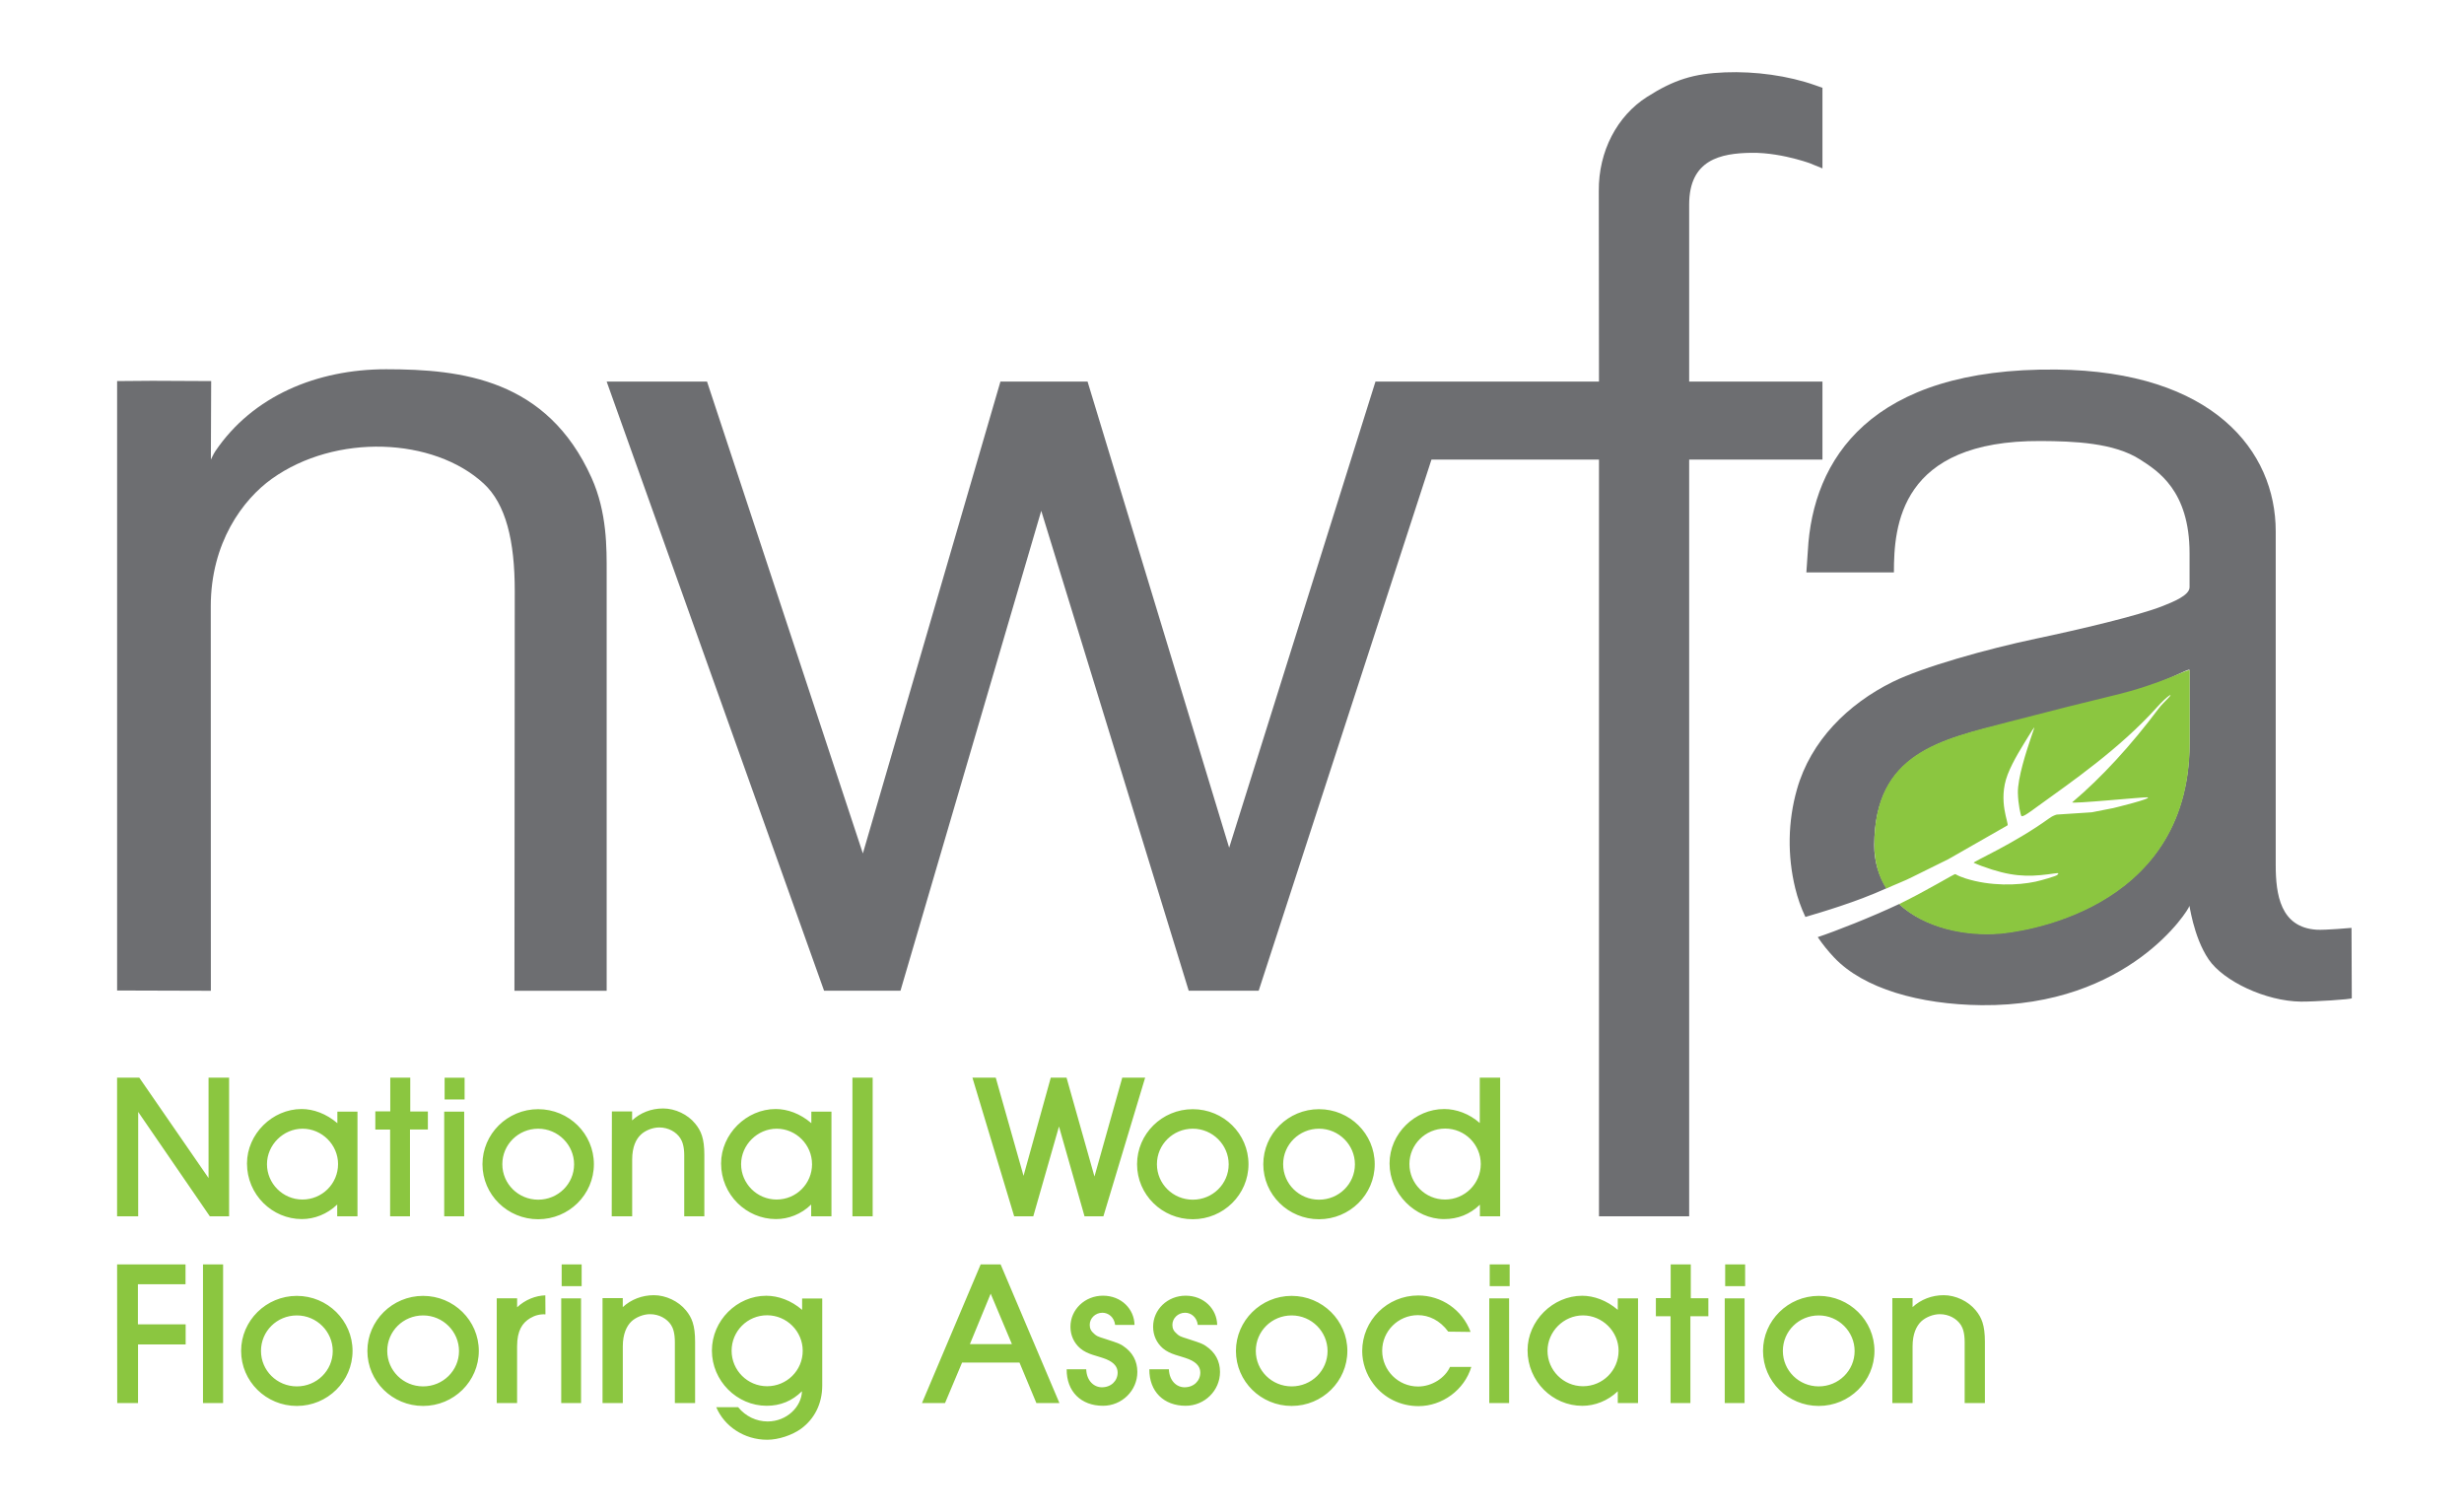 <svg xmlns="http://www.w3.org/2000/svg" id="Layer_1" data-name="Layer 1" viewBox="0 0 789 484"><defs><style>      .cls-1 {        fill: #8bc640;      }      .cls-1, .cls-2 {        fill-rule: evenodd;        stroke-width: 0px;      }      .cls-2 {        fill: #6d6e71;      }    </style></defs><path class="cls-1" d="M473.89,389.45h6.48v-44.39h-6.53v14.52c-3.35-2.98-7.51-4.48-11.4-4.48-9.35,0-17.49,7.85-17.49,17.44s8.18,17.8,17.44,17.8c4.47,0,8.27-1.51,11.49-4.61v3.73ZM474.16,372.72c0,6.26-5.1,11.36-11.45,11.36s-11.4-5.15-11.4-11.36,5.1-11.36,11.45-11.36,11.4,5.15,11.4,11.36ZM404.52,372.77c0,9.76,8.01,17.62,17.84,17.62s17.84-7.9,17.84-17.62-7.96-17.62-17.84-17.62-17.84,7.95-17.84,17.62ZM433.86,372.81c0,6.26-5.14,11.32-11.49,11.32s-11.49-5.06-11.49-11.36,5.14-11.37,11.49-11.37,11.49,5.19,11.49,11.41ZM364.1,372.77c0,9.76,8.01,17.62,17.84,17.62s17.84-7.9,17.84-17.62-7.96-17.62-17.84-17.62-17.84,7.95-17.84,17.62ZM393.44,372.81c0,6.26-5.14,11.32-11.49,11.32s-11.49-5.06-11.49-11.36,5.14-11.37,11.49-11.37,11.49,5.19,11.49,11.41ZM324.74,389.45h6.13l8.23-28.76,8.18,28.76h6.04l13.37-44.39h-7.33l-8.9,31.65-8.94-31.65h-5.05l-8.72,31.43-8.9-31.43h-7.47l13.37,44.39ZM272.96,389.45h6.48v-44.39h-6.48v44.39ZM259.76,389.45h6.48v-33.51h-6.44v3.69c-3.54-3.06-7.65-4.53-11.41-4.53-9.39,0-17.49,8.03-17.49,17.44,0,9.99,8.1,17.8,17.58,17.8,3.98,0,8.09-1.55,11.27-4.66v3.77ZM260.03,372.72c0,6.3-5.05,11.36-11.36,11.36s-11.36-5.15-11.36-11.31,5.19-11.37,11.4-11.37,11.31,5.15,11.31,11.32ZM195.9,389.45h6.53v-18.15c0-4.09,1.25-6.57,2.77-7.99,1.38-1.33,3.76-2.31,5.9-2.31,2.95,0,5.46,1.46,6.75,3.46.63.98,1.25,2.57,1.25,5.5v19.49h6.44v-19.62c0-5.37-1.07-7.77-2.91-10.03-2.41-2.98-6.44-4.88-10.29-4.88s-7.29,1.38-9.93,3.82v-2.88h-6.48l-.05,33.6ZM154.49,372.77c0,9.76,8.01,17.62,17.84,17.62s17.84-7.9,17.84-17.62-7.96-17.62-17.84-17.62-17.84,7.95-17.84,17.62ZM183.83,372.81c0,6.26-5.14,11.32-11.49,11.32s-11.49-5.06-11.49-11.36,5.14-11.37,11.49-11.37,11.49,5.19,11.49,11.41ZM142.24,389.45h6.4v-33.51h-6.4v33.51ZM142.37,352.04h6.4v-6.97h-6.4v6.97ZM124.93,389.45h6.35v-27.79h5.73v-5.77h-5.64v-10.83h-6.4v10.79h-4.79v5.82h4.74v27.79ZM107.98,389.45h6.49v-33.51h-6.44v3.69c-3.58-3.06-7.7-4.53-11.45-4.53-9.39,0-17.49,8.03-17.49,17.44,0,9.99,8.09,17.8,17.57,17.8,3.98,0,8.1-1.55,11.32-4.66v3.77ZM108.25,372.72c0,6.3-5.1,11.36-11.4,11.36s-11.36-5.15-11.36-11.31,5.19-11.37,11.4-11.37,11.36,5.15,11.36,11.32ZM37.5,389.45h6.75v-33.42l22.94,33.42h6.17v-44.39h-6.58v32.14l-22.18-32.14h-7.11v44.39Z"></path><path class="cls-1" d="M605.95,449.24h6.48v-18.15c0-4.08,1.29-6.57,2.77-7.99,1.43-1.33,3.8-2.31,5.95-2.31,2.95,0,5.45,1.46,6.75,3.46.63.98,1.21,2.58,1.21,5.51v19.48h6.48v-19.62c0-5.37-1.07-7.77-2.91-10.03-2.41-2.97-6.48-4.88-10.28-4.88s-7.33,1.38-9.97,3.82v-2.88h-6.48v33.6ZM564.54,432.55c0,9.76,8.01,17.62,17.84,17.62s17.84-7.9,17.84-17.62-8-17.62-17.84-17.62-17.84,7.94-17.84,17.62ZM593.87,432.59c0,6.26-5.14,11.32-11.49,11.32s-11.49-5.06-11.49-11.36,5.1-11.36,11.49-11.36,11.49,5.2,11.49,11.41ZM552.28,449.24h6.35v-33.51h-6.35v33.51ZM552.42,411.82h6.39v-6.97h-6.39v6.97ZM534.93,449.24h6.35v-27.78h5.76v-5.77h-5.63v-10.83h-6.44v10.79h-4.74v5.81h4.7v27.78ZM518.03,449.24h6.49v-33.51h-6.49v3.68c-3.53-3.06-7.69-4.52-11.4-4.52-9.39,0-17.49,8.03-17.49,17.44,0,9.98,8.05,17.8,17.53,17.8,3.98,0,8.14-1.56,11.36-4.66v3.77ZM518.29,432.5c0,6.31-5.1,11.36-11.4,11.36s-11.36-5.15-11.36-11.32,5.14-11.36,11.36-11.36,11.4,5.15,11.4,11.32ZM476.88,449.24h6.35v-33.51h-6.35v33.51ZM477.02,411.82h6.39v-6.97h-6.39v6.97ZM464.32,437.65c-1.56,3.51-5.77,6.3-10.24,6.3-6.35,0-11.49-5.15-11.49-11.45s5.14-11.4,11.45-11.4c3.49,0,7.02,1.64,9.71,5.28l7.15.09c-2.68-7.14-9.35-11.67-16.77-11.67-9.93,0-17.94,7.99-17.94,17.8,0,3.68,1.25,7.46,3.63,10.57,3.35,4.44,8.63,7.06,14.4,7.06,7.6,0,14.71-5.19,16.91-12.56h-6.8ZM395.76,432.55c0,9.76,8,17.62,17.84,17.62s17.84-7.9,17.84-17.62-8.01-17.62-17.84-17.62-17.84,7.94-17.84,17.62ZM425.1,432.59c0,6.26-5.14,11.32-11.49,11.32s-11.49-5.06-11.49-11.36,5.1-11.36,11.49-11.36,11.49,5.2,11.49,11.41ZM368.03,438.45c-.04,7.1,4.61,11.67,11.63,11.67,6.08,0,11-4.88,11-10.83,0-3.46-1.52-6.3-4.52-8.3-.72-.49-1.07-.8-5.72-2.27-2.73-.84-2.82-.98-3.53-1.6-1.12-.93-1.48-1.78-1.48-2.93,0-2.04,1.75-3.86,4.07-3.86,1.92,0,3.76,1.42,4.07,3.9h6.21c-.09-5.1-4.25-9.36-10.1-9.36s-10.42,4.48-10.42,9.94c0,2.75,1.12,5.19,3.13,6.92,2.41,2.04,5.5,2.35,8.27,3.46,2.86,1.15,3.71,2.75,3.71,4.3,0,2.62-2.06,4.71-5.05,4.71-2.46,0-4.87-2-5.01-5.77h-6.26ZM341.56,438.45c-.05,7.1,4.6,11.67,11.63,11.67,6.08,0,11-4.88,11-10.83,0-3.46-1.52-6.3-4.52-8.3-.71-.49-1.07-.8-5.72-2.27-2.73-.84-2.81-.98-3.53-1.6-1.12-.93-1.48-1.78-1.48-2.93,0-2.04,1.75-3.86,4.07-3.86,1.92,0,3.76,1.42,4.07,3.9h6.21c-.09-5.1-4.25-9.36-10.1-9.36s-10.42,4.48-10.42,9.94c0,2.75,1.12,5.19,3.13,6.92,2.41,2.04,5.5,2.35,8.27,3.46,2.86,1.15,3.71,2.75,3.71,4.3,0,2.62-2.06,4.71-5.05,4.71-2.46,0-4.88-2-5.01-5.77h-6.26ZM295.23,449.24h7.38l5.46-12.96h18.38l5.41,12.96h7.38l-18.83-44.38h-6.39l-18.79,44.38ZM310.57,430.38l6.66-16.16,6.8,16.16h-13.46ZM229.35,450.57c2.59,6.13,8.94,10.43,16.32,10.43,3.58,0,8-1.46,10.87-3.55,4.16-3.06,6.75-7.85,6.75-13.85v-27.83h-6.44v3.64c-3.49-3.02-7.65-4.52-11.49-4.52-9.35,0-17.4,7.9-17.4,17.57s8,17.66,17.53,17.66c4.43,0,8.18-1.56,11.31-4.66-.13,4.88-4.79,9.68-11,9.68-3.58,0-7.07-1.64-9.44-4.57h-7.02ZM257.04,432.5c0,6.35-5.14,11.36-11.41,11.36s-11.36-5.1-11.36-11.36,5.05-11.36,11.36-11.36,11.41,5.15,11.41,11.36ZM192.95,449.24h6.48v-18.15c0-4.08,1.3-6.57,2.77-7.99,1.43-1.33,3.8-2.31,5.94-2.31,2.95,0,5.46,1.46,6.75,3.46.63.98,1.21,2.58,1.21,5.51v19.48h6.48v-19.62c0-5.37-1.07-7.77-2.91-10.03-2.41-2.97-6.48-4.88-10.28-4.88s-7.33,1.38-9.97,3.82v-2.88h-6.48v33.6ZM179.71,449.24h6.35v-33.51h-6.35v33.51ZM179.85,411.82h6.4v-6.97h-6.4v6.97ZM159.05,449.24h6.53v-18.11c0-5.15,1.7-7.54,4.16-9.05,1.57-.93,3.18-1.33,4.92-1.24l-.04-6.08c-3.09.09-6.44,1.38-9.03,3.82v-2.88h-6.53v33.55ZM117.64,432.55c0,9.76,8,17.62,17.84,17.62s17.84-7.9,17.84-17.62-8-17.62-17.84-17.62-17.84,7.94-17.84,17.62ZM146.98,432.59c0,6.26-5.14,11.32-11.49,11.32s-11.49-5.06-11.49-11.36,5.1-11.36,11.49-11.36,11.49,5.2,11.49,11.41ZM77.21,432.55c0,9.76,8,17.62,17.84,17.62s17.84-7.9,17.84-17.62-8.01-17.62-17.84-17.62-17.84,7.94-17.84,17.62ZM106.55,432.59c0,6.26-5.14,11.32-11.49,11.32s-11.49-5.06-11.49-11.36,5.1-11.36,11.49-11.36,11.49,5.2,11.49,11.41ZM65,449.24h6.44v-44.38h-6.44v44.38ZM37.54,449.24h6.66v-18.77h15.25v-6.44h-15.29v-12.83h15.25v-6.35h-21.91l.04,44.38Z"></path><path class="cls-2" d="M37.5,122.02v195.13l30.02.09-.03-123.08c0-20.43,10.32-34.25,19.56-40.85,20.43-14.61,51.77-13.28,67.83,1.52,7.09,6.54,9.96,18.3,9.95,34.42l-.1,127.99h29.53v-133.96c0-7.55.19-19.13-4.85-30.32-14.23-31.56-41.55-34.73-65.76-34.73-22.16,0-42.77,8.56-54.71,26.26-.63.93-1.41,2.68-1.41,2.68v-1.76l.09-23.39-18.81-.09-11.3.09Z"></path><path class="cls-2" d="M194.26,122.18l69.62,195.05h24.46l45.08-153.67,47.22,153.67h22.4l55.33-170.07h53.64v242.29h28.88v-242.29h42.68v-24.99h-42.68v-56.68c0-14.45,10.18-16.41,19.84-16.56,10.74-.17,21.55,4.47,17.86,2.96l4.98,2.03v-25.81s-2.42-.85-2.42-.85c-8.53-3.01-19.08-4.48-28.83-4.09-9.9.39-16.28,2.33-24.97,7.89-9.47,6.05-15.5,17.28-15.4,30.1l.06,61.02h-71.57l-46.85,149.25-45.34-149.25h-27.9l-44.05,151.08-49.9-151.08h-32.14Z"></path><path class="cls-2" d="M608.13,289.46c-9.13,4.29-20.28,8.67-26.07,10.6,1.55,2.29,3.31,4.48,5.28,6.56,9.39,9.92,27.32,15.02,47.16,15.23,47.34.5,66.54-30.81,66.54-31.72,0-1.36,1.12,9.63,6.22,17.1,4.74,6.93,18.2,13.34,29.5,13.48,4.02.05,16.31-.72,16.31-1.09l-.09-22.52s-8.48.76-11.15.59c-11.64-.74-13.12-11.3-13.12-20.69v-106.88c0-25.7-20.06-51.25-70.2-51.79-59.67-.63-78.07,28.83-79.62,58.06-.07,1.26-.41,5.64-.47,6.88h28.03c0-14.75,1.84-42.33,47.06-42.06,10.52.06,23.42.52,31.81,5.95,5.55,3.59,15.8,9.87,15.8,29.98,0,11.39,0,5.46,0,10.9,0,2.6-5.31,4.7-8.61,6.01-7.74,3.07-26.9,7.57-40.49,10.43-15.67,3.3-36.29,9.07-45.98,13.86-14.28,7.06-26.22,18.83-30.63,34.38-2.93,10.33-3.1,21.24-.56,31.67.78,3.18,1.85,6.25,3.26,9.21,5.19-1.54,16.22-4.75,25.97-9.18-2.35-3.77-3.97-8.43-3.93-13.87.19-29.34,21.36-33.82,43.53-39.26,12.35-3.03,27.16-6.75,32.15-7.92,16.83-3.94,25.29-9.86,25.29-8.81v23.64c-.27,54.44-56.28,60.23-60.75,60.6-11.01.91-24.08-1.79-32.25-9.33Z"></path><path class="cls-1" d="M608.07,289.51c9.63-4.72,17.77-9.78,18.04-9.63.92.53,2,.98,3.19,1.36,8.13,2.59,16.87,2.26,22.49,1.06,2.1-.45,6.52-1.77,6.9-2.1,1.11-.98-.11-.6-2.81-.26-6.79.86-12.12.77-21.35-2.66-.83-.31-1.66-.64-2.51-1.02-.56-.25,12.72-5.97,24.21-14.28,1.17-.85,2.15-1.1,2.4-1.16l11.16-.73,6.9-1.35c.32-.08,12.76-3.09,10.95-3.45-.75-.15-24.84,2.23-24.08,1.59,9.37-7.91,18.83-18.23,27.63-29.98.96-1.28,2.15-2.37,3.24-3.53,1.71-1.81-.43-.6-3.76,3.1-11.88,13.22-27.33,23.87-38.13,31.67-2.08,1.5-4.8,3.6-5.25,3.15-.24-.24-1.05-3.66-1.14-7.37-.11-4.73,2.71-13.39,4.27-17.98.66-1.93,1.09-3.13.99-3.04-.22.22-.92,1.27-1.86,2.82-1.86,3.07-4.95,7.8-6.68,12.29-3.28,8.54.59,15.88-.07,16.28l-18.9,10.8-11.69,5.78c-1.6.88-6.56,2.84-8.23,3.64-2.36-3.77-3.76-8.34-3.79-13.78-.17-29.83,21.29-33.91,43.38-39.69,11.62-3.04,27.34-6.98,32.33-8.15,16.83-3.94,25.26-9.2,25.26-8.15v23.64c-.27,54.44-56.28,60.23-60.75,60.6-11.09.92-24.15-1.81-32.31-9.48Z"></path></svg>